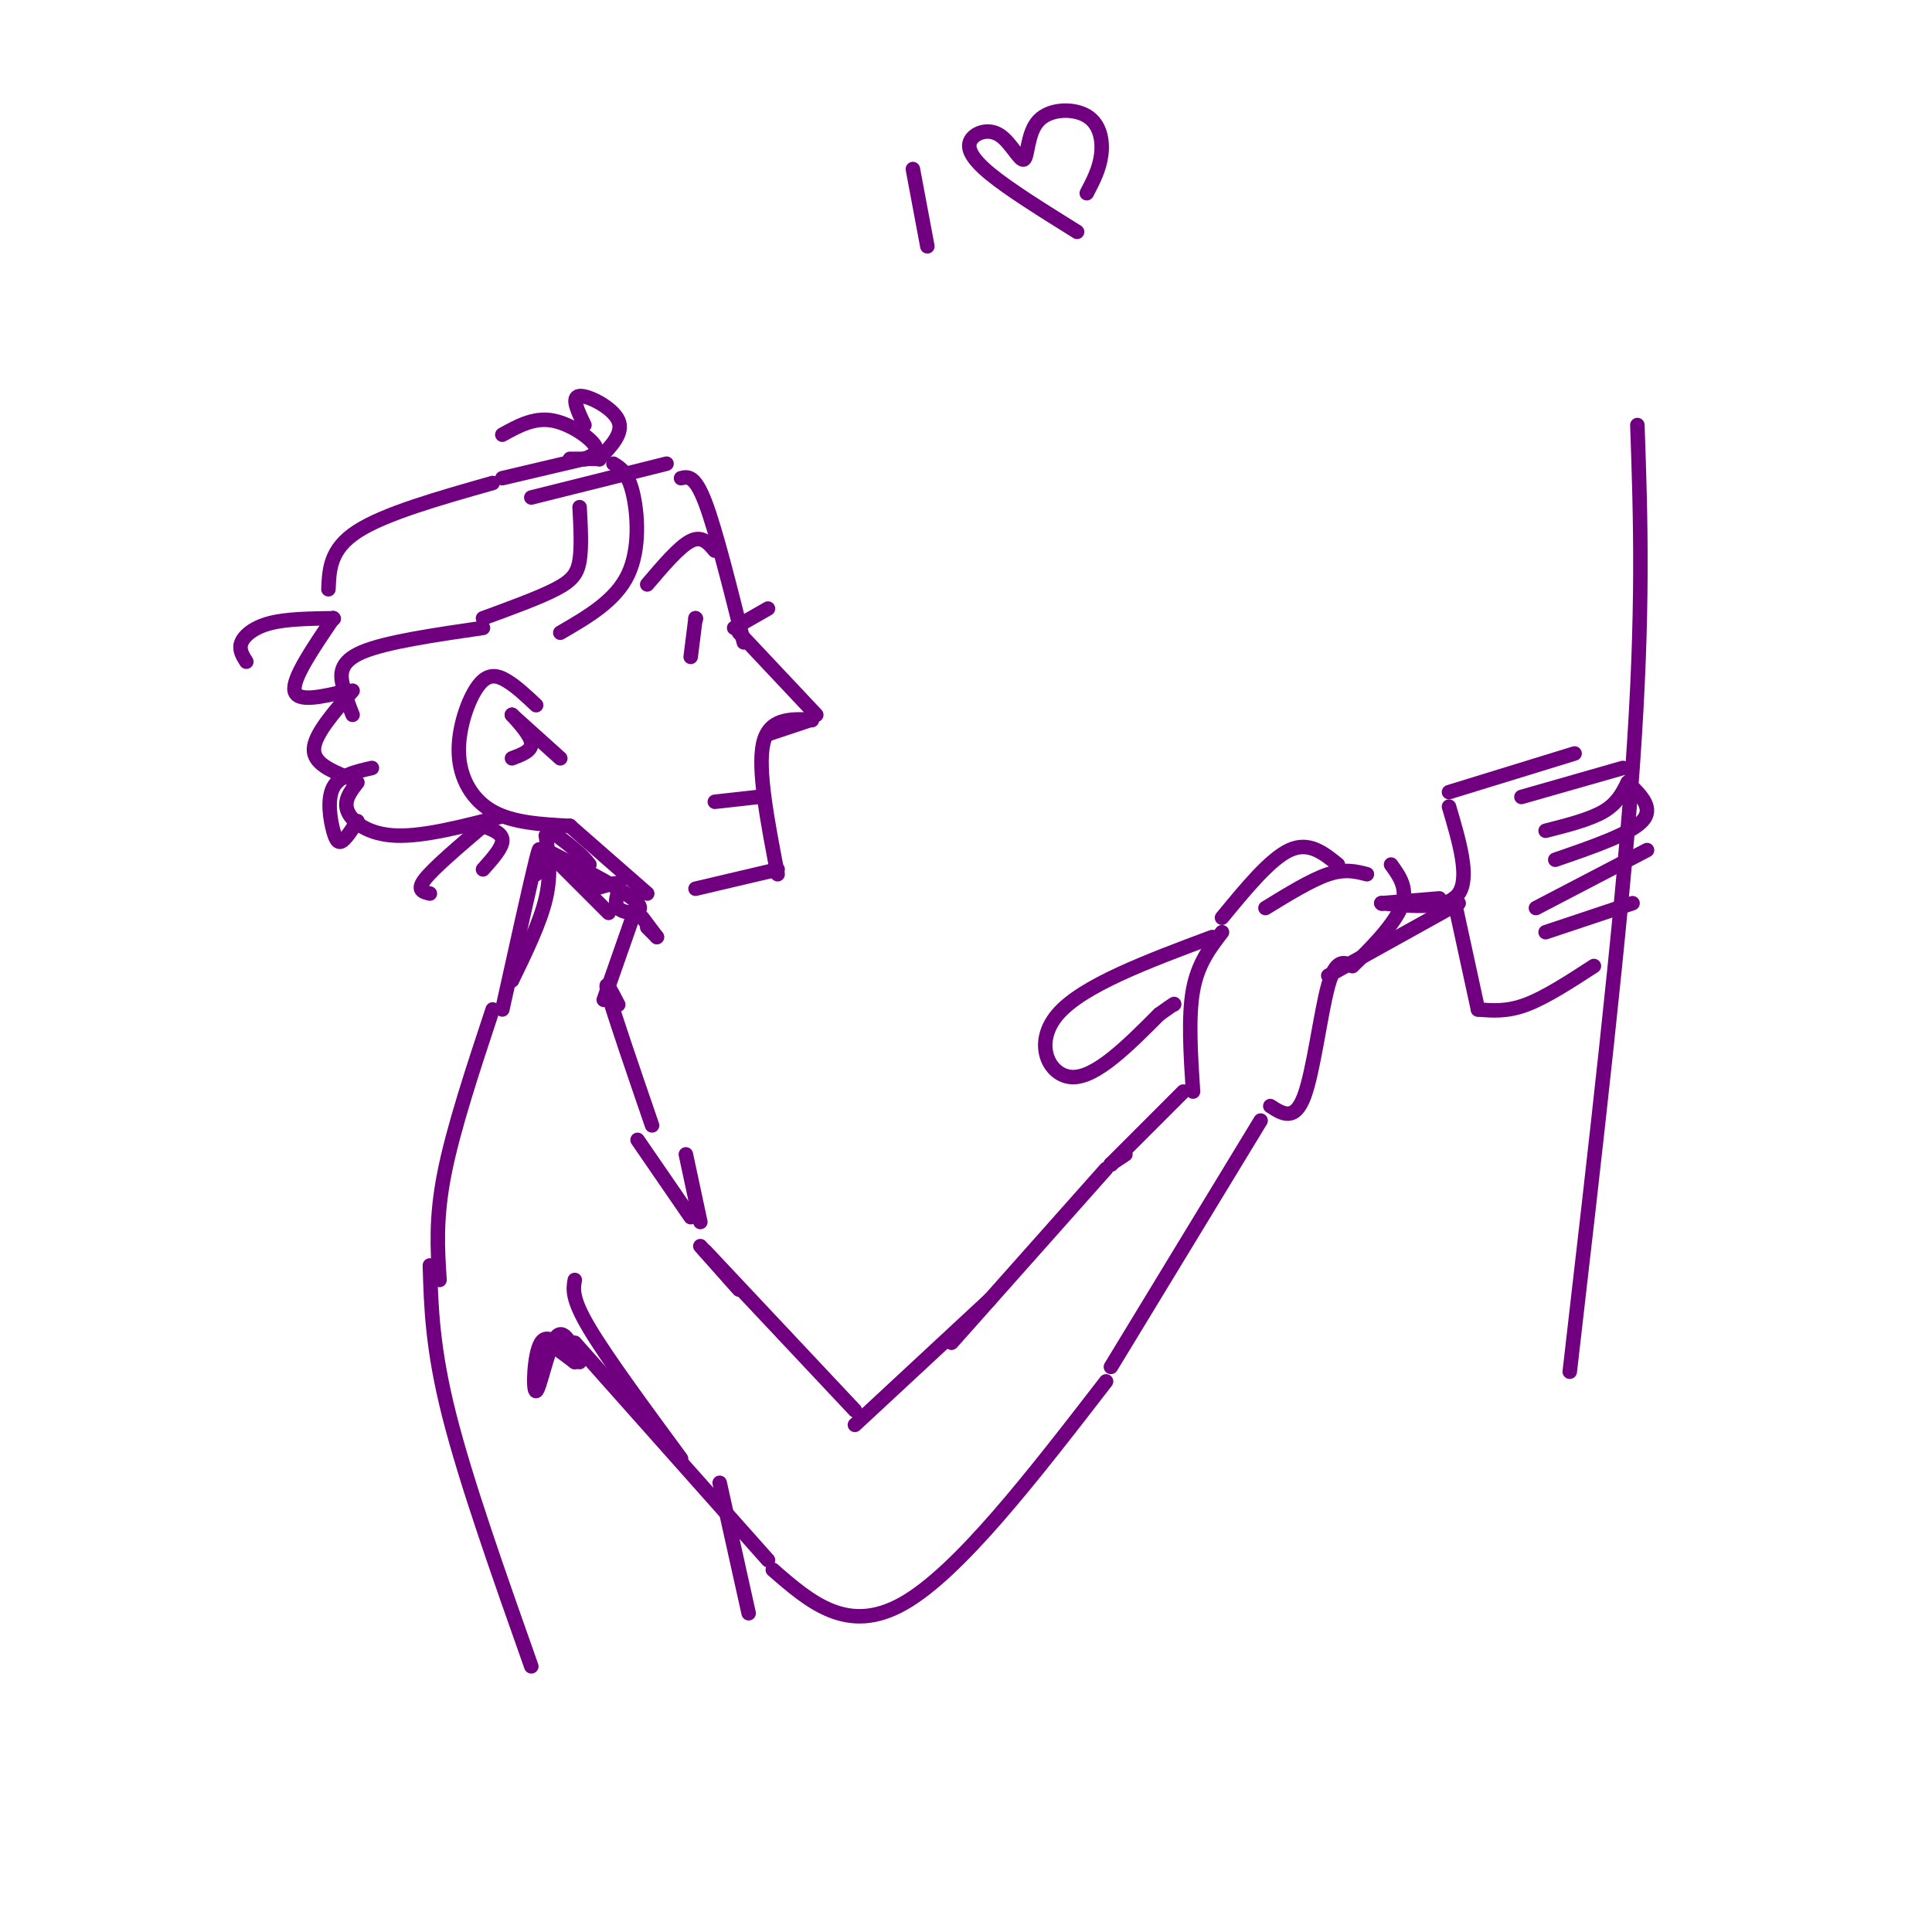 <svg viewBox='0 0 400 400' version='1.1' xmlns='http://www.w3.org/2000/svg' xmlns:xlink='http://www.w3.org/1999/xlink'><g fill='none' stroke='#710081' stroke-width='3' stroke-linecap='round' stroke-linejoin='round'><path d='M110,103c0.000,0.000 28.000,-7.000 28,-7'/><path d='M141,99c1.417,-0.333 2.833,-0.667 5,5c2.167,5.667 5.083,17.333 8,29'/><path d='M153,131c0.000,0.000 16.000,17.000 16,17'/><path d='M168,149c0.000,0.000 -9.000,3.000 -9,3'/><path d='M168,149c0.000,0.000 0.100,0.100 0.1,0.1'/><path d='M168,149c-4.417,-0.167 -8.833,-0.333 -10,5c-1.167,5.333 0.917,16.167 3,27'/><path d='M144,184c0.000,0.000 17.000,-4.000 17,-4'/><path d='M118,171c0.000,0.000 16.000,14.000 16,14'/><path d='M118,171c0.000,0.000 0.100,0.100 0.1,0.1'/><path d='M118,171c-5.887,-0.317 -11.774,-0.635 -16,-3c-4.226,-2.365 -6.793,-6.778 -7,-12c-0.207,-5.222 1.944,-11.252 4,-14c2.056,-2.748 4.016,-2.214 6,-1c1.984,1.214 3.992,3.107 6,5'/><path d='M106,148c0.000,0.000 10.000,9.000 10,9'/><path d='M106,148c0.000,0.000 0.100,0.100 0.1,0.1'/><path d='M106,148c2.000,2.250 4.000,4.500 4,6c0.000,1.500 -2.000,2.250 -4,3'/><path d='M144,128c0.000,0.000 -1.000,8.000 -1,8'/><path d='M144,128c0.000,0.000 0.100,0.100 0.1,0.1'/><path d='M152,130c0.000,0.000 7.000,-4.000 7,-4'/><path d='M134,121c3.333,-3.917 6.667,-7.833 9,-9c2.333,-1.167 3.667,0.417 5,2'/><path d='M157,165c0.000,0.000 -9.000,1.000 -9,1'/><path d='M124,95c2.600,-2.689 5.200,-5.378 4,-8c-1.200,-2.622 -6.200,-5.178 -8,-5c-1.800,0.178 -0.400,3.089 1,6'/><path d='M124,95c0.000,0.000 0.100,0.100 0.1,0.1'/><path d='M124,95c0.000,0.000 -6.000,0.000 -6,0'/><path d='M121,95c1.622,-0.644 3.244,-1.289 2,-3c-1.244,-1.711 -5.356,-4.489 -9,-5c-3.644,-0.511 -6.822,1.244 -10,3'/><path d='M121,95c0.000,0.000 0.100,0.100 0.1,0.1'/><path d='M121,95c0.000,0.000 -17.000,4.000 -17,4'/><path d='M127,96c1.489,0.911 2.978,1.822 4,6c1.022,4.178 1.578,11.622 -1,17c-2.578,5.378 -8.289,8.689 -14,12'/><path d='M120,105c0.222,4.111 0.444,8.222 0,11c-0.444,2.778 -1.556,4.222 -5,6c-3.444,1.778 -9.222,3.889 -15,6'/><path d='M100,130c-10.067,1.467 -20.133,2.933 -25,5c-4.867,2.067 -4.533,4.733 -4,7c0.533,2.267 1.267,4.133 2,6'/><path d='M102,100c-11.167,3.167 -22.333,6.333 -28,10c-5.667,3.667 -5.833,7.833 -6,12'/><path d='M69,128c-4.800,0.067 -9.600,0.133 -13,1c-3.400,0.867 -5.400,2.533 -6,4c-0.600,1.467 0.200,2.733 1,4'/><path d='M69,128c0.000,0.000 0.100,0.100 0.1,0.1'/><path d='M69,128c-4.250,6.250 -8.500,12.500 -8,15c0.500,2.500 5.750,1.250 11,0'/><path d='M73,143c-3.917,4.500 -7.833,9.000 -8,12c-0.167,3.000 3.417,4.500 7,6'/><path d='M104,169c-8.133,2.111 -16.267,4.222 -22,4c-5.733,-0.222 -9.067,-2.778 -10,-5c-0.933,-2.222 0.533,-4.111 2,-6'/><path d='M77,159c-3.339,0.756 -6.679,1.512 -8,4c-1.321,2.488 -0.625,6.708 0,9c0.625,2.292 1.179,2.655 2,2c0.821,-0.655 1.911,-2.327 3,-4'/><path d='M100,171c-5.083,4.333 -10.167,8.667 -12,11c-1.833,2.333 -0.417,2.667 1,3'/><path d='M100,171c0.000,0.000 0.100,0.100 0.1,0.1'/><path d='M100,171c2.000,0.750 4.000,1.500 4,3c0.000,1.500 -2.000,3.750 -4,6'/><path d='M136,194c0.000,0.000 -2.000,-2.000 -2,-2'/><path d='M136,194c0.000,0.000 -3.000,-4.000 -3,-4'/><path d='M132,187c0.000,0.000 -7.000,20.000 -7,20'/><path d='M113,173c0.583,4.000 1.167,8.000 0,13c-1.167,5.000 -4.083,11.000 -7,17'/><path d='M113,176c0.000,0.000 13.000,13.000 13,13'/><path d='M113,176c0.000,0.000 0.100,0.100 0.1,0.1'/><path d='M113,176c8.531,4.368 17.062,8.737 19,11c1.938,2.263 -2.718,2.421 -4,1c-1.282,-1.421 0.809,-4.421 0,-5c-0.809,-0.579 -4.517,1.263 -6,1c-1.483,-0.263 -0.742,-2.632 0,-5'/><path d='M122,179c-1.333,-2.000 -4.667,-4.500 -8,-7'/><path d='M111,181c0.583,-3.833 1.167,-7.667 0,-3c-1.167,4.667 -4.083,17.833 -7,31'/><path d='M128,208c-1.583,-3.083 -3.167,-6.167 -2,-2c1.167,4.167 5.083,15.583 9,27'/><path d='M102,209c-4.083,12.333 -8.167,24.667 -10,34c-1.833,9.333 -1.417,15.667 -1,22'/><path d='M132,236c0.000,0.000 11.000,16.000 11,16'/><path d='M89,262c0.250,8.583 0.500,17.167 4,31c3.500,13.833 10.250,32.917 17,52'/><path d='M145,258c0.000,0.000 8.000,9.000 8,9'/><path d='M119,265c-0.333,1.917 -0.667,3.833 3,10c3.667,6.167 11.333,16.583 19,27'/><path d='M119,282c0.000,0.000 -4.000,-3.000 -4,-3'/><path d='M119,282c-2.756,-3.179 -5.512,-6.357 -7,-4c-1.488,2.357 -1.708,10.250 -1,10c0.708,-0.250 2.345,-8.643 4,-11c1.655,-2.357 3.327,1.321 5,5'/><path d='M119,278c0.000,0.000 40.000,45.000 40,45'/><path d='M146,259c0.000,0.000 31.000,33.000 31,33'/><path d='M177,295c0.000,0.000 28.000,-26.000 28,-26'/><path d='M160,325c7.750,6.750 15.500,13.500 27,7c11.500,-6.500 26.750,-26.250 42,-46'/><path d='M197,278c0.000,0.000 32.000,-36.000 32,-36'/><path d='M230,241c0.000,0.000 3.000,-2.000 3,-2'/><path d='M230,241c0.000,0.000 0.100,0.100 0.1,0.1'/><path d='M230,241c0.000,0.000 15.000,-15.000 15,-15'/><path d='M247,226c-0.500,-7.750 -1.000,-15.500 0,-21c1.000,-5.500 3.500,-8.750 6,-12'/><path d='M253,190c5.000,-6.083 10.000,-12.167 14,-14c4.000,-1.833 7.000,0.583 10,3'/><path d='M283,181c-2.250,-0.583 -4.500,-1.167 -8,0c-3.500,1.167 -8.250,4.083 -13,7'/><path d='M263,229c2.511,1.622 5.022,3.244 7,-2c1.978,-5.244 3.422,-17.356 5,-23c1.578,-5.644 3.289,-4.822 5,-4'/><path d='M280,200c3.089,-2.889 8.311,-8.111 10,-12c1.689,-3.889 -0.156,-6.444 -2,-9'/><path d='M261,232c0.000,0.000 -31.000,51.000 -31,51'/><path d='M251,194c-13.444,5.022 -26.889,10.044 -32,16c-5.111,5.956 -1.889,12.844 3,13c4.889,0.156 11.444,-6.422 18,-13'/><path d='M240,210c3.500,-2.500 3.250,-2.250 3,-2'/><path d='M275,202c0.000,0.000 27.000,-15.000 27,-15'/><path d='M286,187c0.000,0.000 12.000,-1.000 12,-1'/><path d='M286,187c0.000,0.000 0.100,0.100 0.1,0.1'/><path d='M286,187c6.833,0.667 13.667,1.333 16,-2c2.333,-3.333 0.167,-10.667 -2,-18'/><path d='M300,164c0.000,0.000 26.000,-8.000 26,-8'/><path d='M301,186c0.000,0.000 5.000,23.000 5,23'/><path d='M306,209c3.000,0.250 6.000,0.500 10,-1c4.000,-1.500 9.000,-4.750 14,-8'/><path d='M336,159c0.000,0.000 -21.000,6.000 -21,6'/><path d='M337,162c-1.083,2.167 -2.167,4.333 -5,6c-2.833,1.667 -7.417,2.833 -12,4'/><path d='M337,162c2.750,2.667 5.500,5.333 3,8c-2.500,2.667 -10.250,5.333 -18,8'/><path d='M341,176c0.000,0.000 -23.000,12.000 -23,12'/><path d='M338,187c0.000,0.000 -18.000,6.000 -18,6'/><path d='M339,88c0.667,19.167 1.333,38.333 -1,71c-2.333,32.667 -7.667,78.833 -13,125'/><path d='M142,239c0.000,0.000 3.000,14.000 3,14'/><path d='M149,307c0.000,0.000 6.000,27.000 6,27'/><path d='M189,35c0.000,0.000 3.000,16.000 3,16'/><path d='M225,40c1.321,-2.521 2.643,-5.041 3,-8c0.357,-2.959 -0.249,-6.355 -3,-8c-2.751,-1.645 -7.646,-1.538 -10,1c-2.354,2.538 -2.167,7.506 -3,8c-0.833,0.494 -2.687,-3.486 -5,-5c-2.313,-1.514 -5.084,-0.561 -6,1c-0.916,1.561 0.024,3.732 4,7c3.976,3.268 10.988,7.634 18,12'/></g>
</svg>